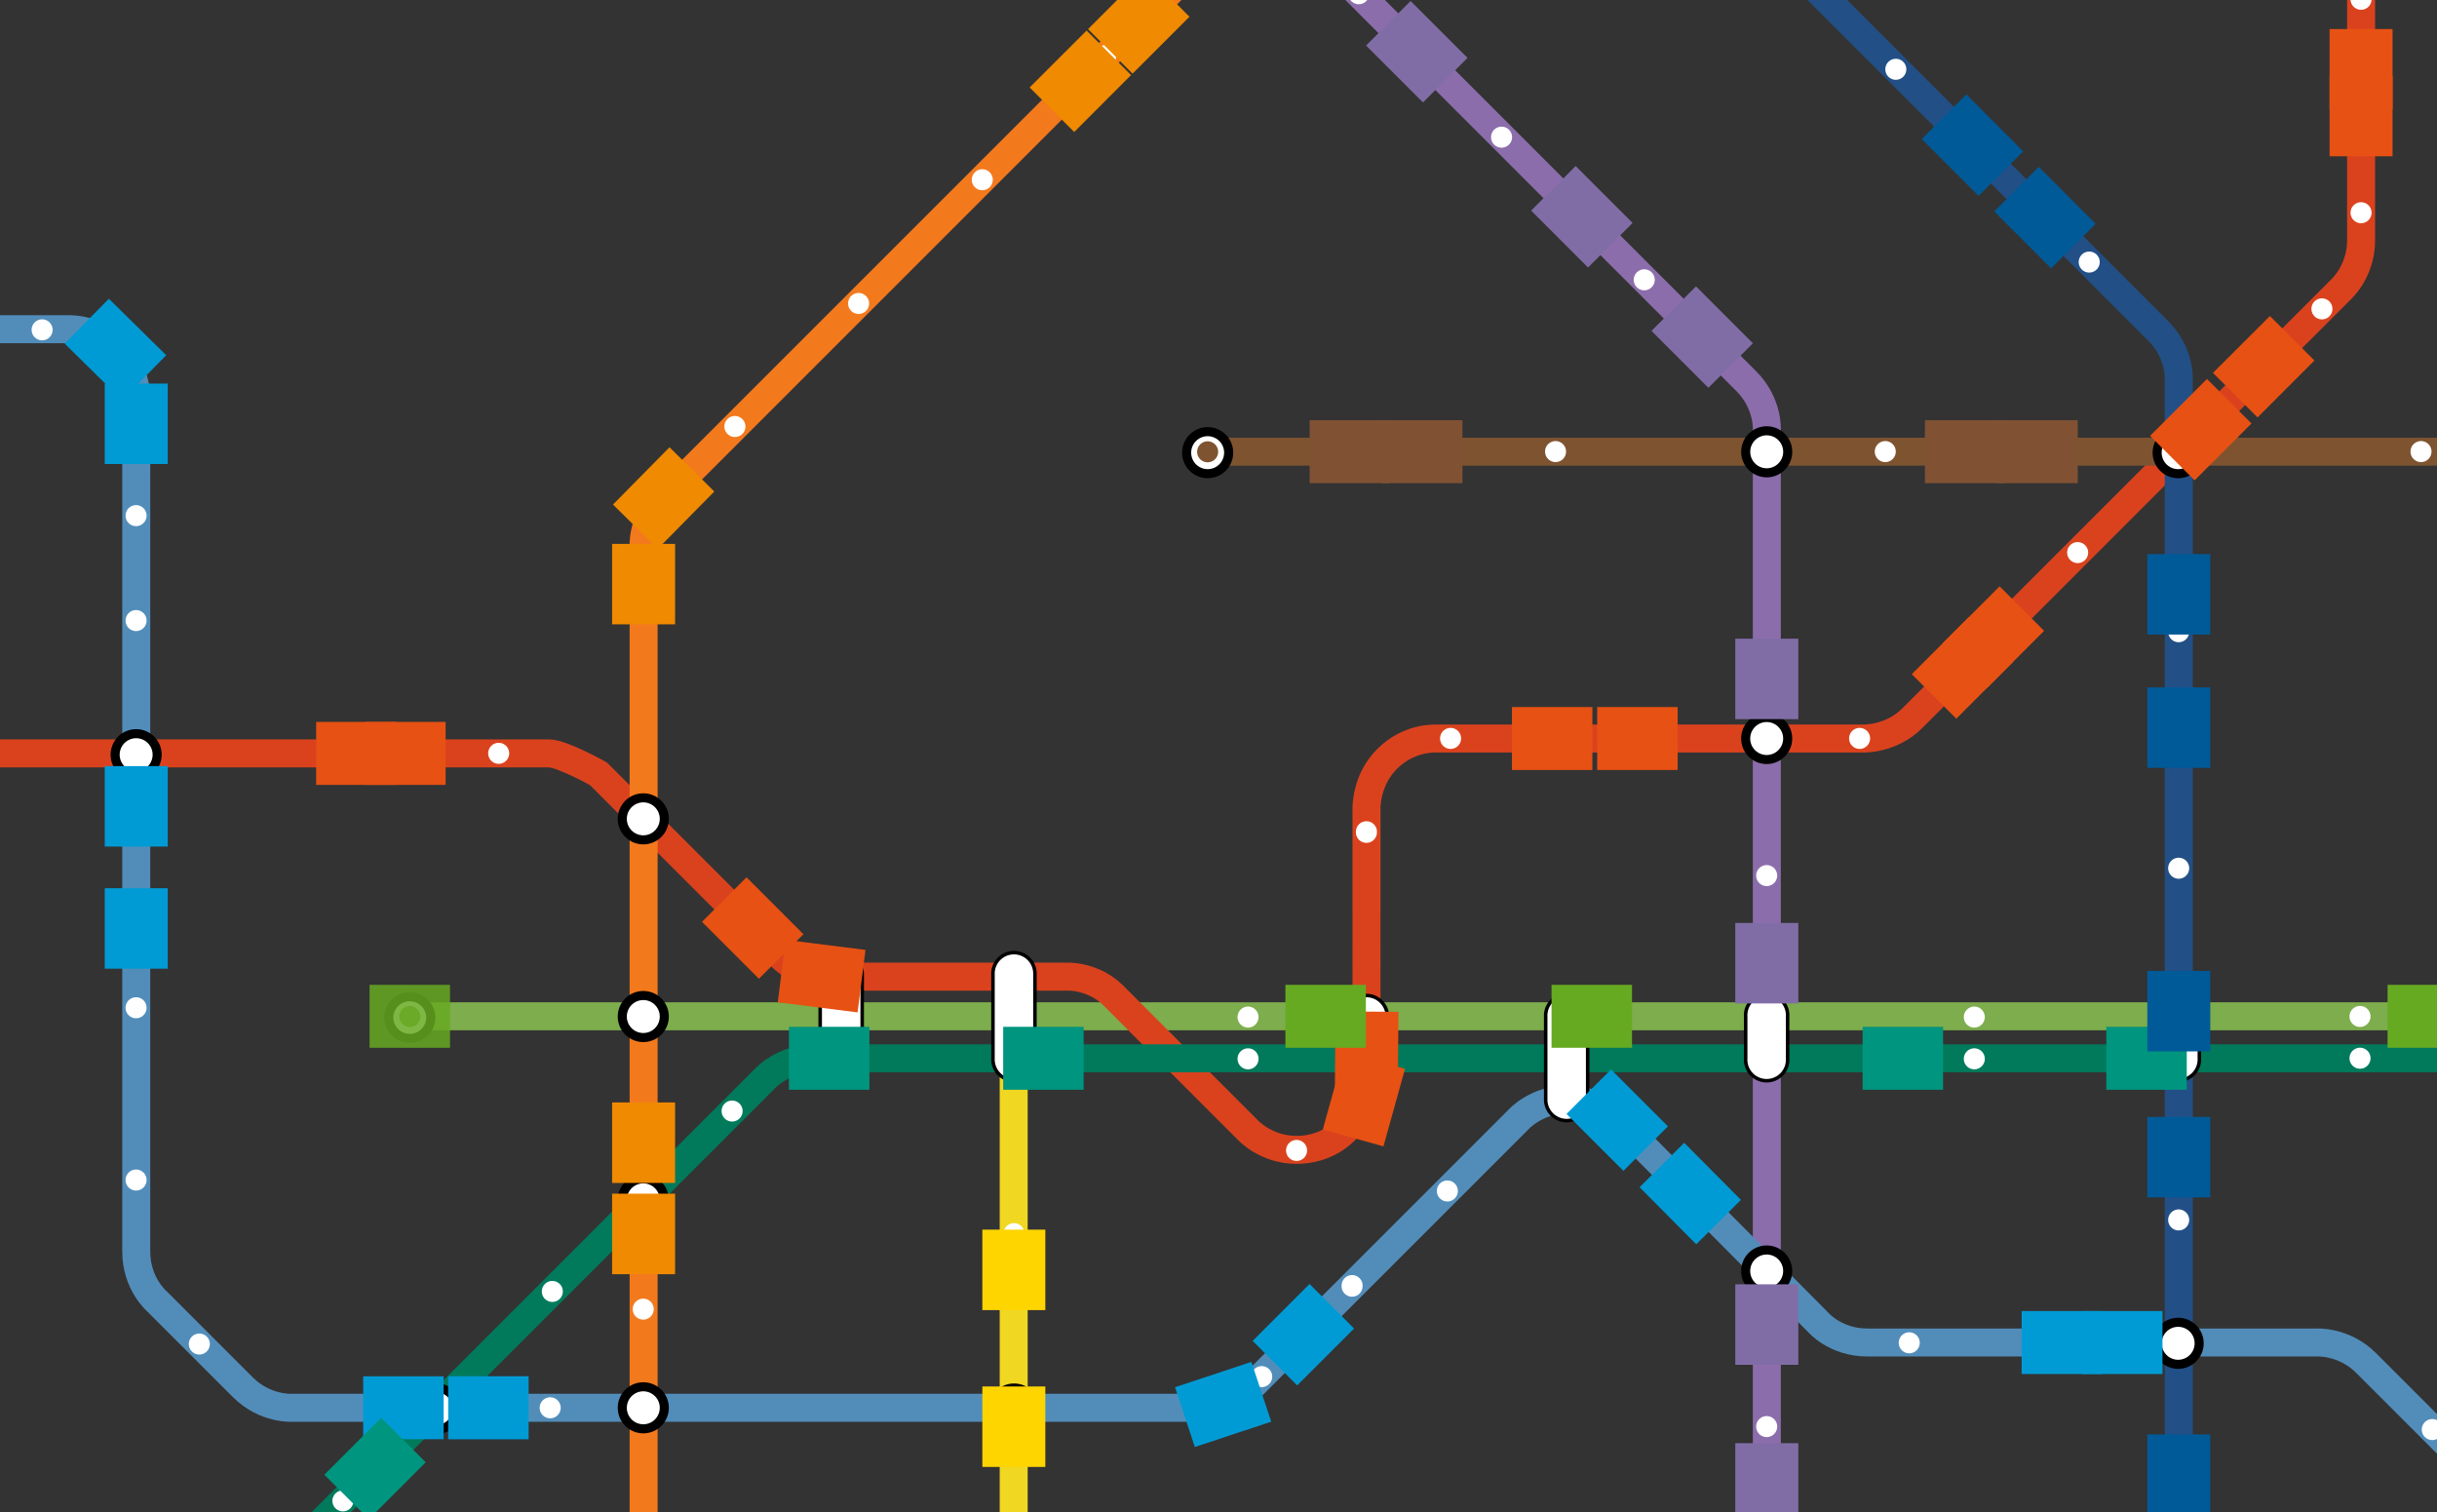 <svg xmlns="http://www.w3.org/2000/svg" fill="none" viewBox="0 0 680 422">
  <rect x="0" y="0" width="680" height="422" fill="#333333" stroke="none"/>
  <g clip-path="url(#a)">
    <path stroke="#7DAD4C" stroke-miterlimit="10" stroke-width="7.81" d="M113.48 283.56h643.54"/>
    <path stroke="#DA421E" stroke-linejoin="round" stroke-miterlimit="10" stroke-width="7.81" d="m-170.3 134.63 69.9 69.9c6.52 6.52 13.82 5.68 13.82 5.68h239.77c3.61 0 13.8 5.69 13.8 5.69l50.88 50.87s5.13 5.73 13.83 5.73h66.52s7.02-.15 12.49 5.31l37.29 37.3s5.05 5.72 13.77 5.72c8.73 0 13.37-5.25 13.85-5.74.5-.49 5.68-5.19 5.68-13.79 0-3.62.08-13.33.08-13.29l-.08-3.9V225.6s-.25-7.86 5.7-13.8c5.95-5.96 12.81-5.74 13.85-5.74H519.8s7.8.32 13.77-5.66L653.12 80.85s5.7-5.02 5.7-13.78V-59.38"/>
    <path stroke="#007A5B" stroke-linejoin="round" stroke-miterlimit="10" stroke-width="7.81" d="m-96.84 611.22 310.21-310.21s5.14-5.73 13.84-5.73h529.22"/>
    <path stroke="#7E5330" stroke-miterlimit="10" stroke-width="7.81" d="M336.77 126.03h585.92c8.88 0 13.76 5.67 13.76 5.67l55.27 55.27s4.62 5.67 13.77 5.67c9.15 0 13.89-5.78 13.89-5.78l167.73-167.74"/>
    <path stroke="#8C6DAB" stroke-miterlimit="10" stroke-width="7.81" d="m163.03-217.88 324.25 324.25c6.27 6.28 5.72 13.74 5.72 13.74v486.8"/>
    <path stroke="#528DBA" stroke-linejoin="round" stroke-miterlimit="10" stroke-width="7.81" d="m910.5 630.58-250.3-250.3c-6.19-6.19-13.8-5.7-13.8-5.7H521.08c-9.04 0-13.8-5.68-13.8-5.68s-49.88-50.22-56.04-56.38c-6.16-6.16-13.81-5.75-13.81-5.75-8.89 0-13.83 5.7-13.83 5.7l-74.6 74.6c-6.32 6.33-13.79 5.73-13.79 5.73h-52.27l-201.33-.01s-7.56.55-13.84-5.72l-24-24s-5.75-4.87-5.75-13.84V111.36s.45-7.6-5.67-13.73c-6.13-6.13-12.26-5.78-13.9-5.78h-330.62"/>
    <path stroke="#224F86" stroke-miterlimit="10" stroke-width="7.81" d="M312.48-282.13v76.69s-.56 7.46 5.72 13.74l97.85 97.85 2.1 2.12L602.23 92.35c6.28 6.29 5.72 13.75 5.72 13.75v374.87"/>
    <path stroke="#F3791D" stroke-miterlimit="10" stroke-width="7.81" d="m134.04 564.64 39.85-39.85c6.23-6.22 5.7-13.78 5.7-13.78V152.65s-.65-7.45 5.7-13.8L417.5-93.36"/>
    <path d="M282.85 299.91 v125" stroke="#f0d722" stroke-miterlimit="10" stroke-width="7.81"  />
    <path fill="#fff" stroke="#000" stroke-linejoin="round" stroke-width="2.53" d="M185.36 392.8a5.86 5.86 0 1 1-11.72 0 5.86 5.86 0 0 1 11.72 0Z"/>
    <path fill="#fff" d="M156.45 392.8a2.93 2.93 0 1 1-5.86 0 2.93 2.93 0 0 1 5.86 0Z"/>
    <path fill="#fff" stroke="#000" stroke-linejoin="round" stroke-width="2.53" d="M185.36 334.78a5.86 5.86 0 1 1-11.72 0 5.86 5.86 0 0 1 11.72 0Zm0-51.15a5.86 5.86 0 1 1-11.72 0 5.86 5.86 0 0 1 11.72 0Z"/>
    <path fill="#fff" d="M58.55 375.01a2.93 2.93 0 1 1-5.86 0 2.93 2.93 0 0 1 5.86 0Zm40.06 43.59a2.93 2.93 0 1 1-5.85 0 2.93 2.93 0 0 1 5.85 0ZM207.21 310a2.93 2.93 0 1 1-5.86 0 2.93 2.93 0 0 1 5.86 0Z"/>
    <path fill="#fff" stroke="#000" stroke-linejoin="round" stroke-width="2.53" d="M185.36 228.47a5.86 5.86 0 1 1-11.72 0 5.86 5.86 0 0 1 11.72 0Z"/>
    <path fill="#fff" stroke="#000" stroke-width=".98" d="M228.86 271.91v23.43a5.86 5.86 0 0 0 11.72 0V271.9a5.86 5.86 0 1 0-11.72 0Zm48.21 0v23.43a5.86 5.86 0 1 0 11.71 0V271.9a5.86 5.86 0 1 0-11.71 0Z"/>
    <path fill="#F0D722" d="M285.88 295.34a2.93 2.93 0 1 1-5.86 0 2.93 2.93 0 0 1 5.86 0Z"/>
    <path fill="#fff" stroke="#000" stroke-linejoin="round" stroke-width="2.53" d="M288.8 392.8a5.86 5.86 0 1 1-11.7 0 5.86 5.86 0 0 1 11.7 0Z"/>
    <path fill="#fff" d="M285.87 344.21a2.93 2.93 0 1 1-5.86 0 2.93 2.93 0 0 1 5.86 0ZM182.48 170.68a2.93 2.93 0 1 1-5.86 0 2.93 2.93 0 0 1 5.86 0Z"/>
    <path fill="#fff" stroke="#000" stroke-width=".98" d="M375.4 283.62v11.72a5.86 5.86 0 1 0 11.72 0v-11.72a5.86 5.86 0 0 0-11.72 0Z"/>
    <path fill="#fff" d="M364.71 320.82a2.93 2.93 0 1 1-5.85 0 2.93 2.93 0 0 1 5.85 0Zm-13.54-25.56a2.93 2.93 0 1 1-5.85 0 2.93 2.93 0 0 1 5.85 0Zm0-11.66a2.93 2.93 0 1 1-5.85.01 2.93 2.93 0 0 1 5.85 0Zm33.03-51.53a2.93 2.93 0 1 1-5.85 0 2.93 2.93 0 0 1 5.86 0Z"/>
    <path fill="#fff" stroke="#000" stroke-width=".98" d="M431.3 283.62v23.43a5.86 5.86 0 0 0 11.71 0v-23.43a5.86 5.86 0 1 0-11.71 0Zm55.8 0v11.72a5.86 5.86 0 1 0 11.7 0v-11.72a5.86 5.86 0 1 0-11.7 0Z"/>
    <path fill="#fff" stroke="#000" stroke-linejoin="round" stroke-width="2.53" d="M498.82 354.63a5.86 5.86 0 1 1-11.72 0 5.86 5.86 0 0 1 11.72 0Z"/>
    <path fill="#fff" d="M406.78 332.13a2.93 2.93 0 1 1-5.85 0 2.93 2.93 0 0 1 5.85 0ZM380.2 358.7a2.93 2.93 0 1 1-5.85 0 2.93 2.93 0 0 1 5.86 0Zm-25.22 25.23a2.93 2.93 0 1 1-5.85 0 2.93 2.93 0 0 1 5.85 0Z"/>
    <path fill="#fff" stroke="#000" stroke-linejoin="round" stroke-width="2.53" d="M498.82 206.06a5.86 5.86 0 1 1-11.72 0 5.86 5.86 0 0 1 11.72 0Z"/>
    <path fill="#fff" d="M495.89 244.3a2.93 2.93 0 1 1-5.86 0 2.93 2.93 0 0 1 5.86 0Zm-52.41-38.27a2.93 2.93 0 1 1-5.86 0 2.93 2.93 0 0 1 5.86 0Zm-35.79 0a2.93 2.93 0 1 1-5.86 0 2.93 2.93 0 0 1 5.86 0ZM182.41 365.27a2.93 2.93 0 1 1-5.86 0 2.93 2.93 0 0 1 5.86 0Zm-25.37-5.11a2.93 2.93 0 1 1-5.85 0 2.93 2.93 0 0 1 5.85 0Z"/>
    <path fill="#fff" stroke="#000" stroke-linejoin="round" stroke-width="2.53" d="M127.52 392.8a5.86 5.86 0 1 1-11.71 0 5.86 5.86 0 0 1 11.71 0Z"/>
    <path fill="#fff" d="M521.82 206.03a2.93 2.93 0 1 1-5.86 0 2.93 2.93 0 0 1 5.86 0Zm32 89.23a2.93 2.93 0 1 1-5.85 0 2.93 2.93 0 0 1 5.85 0Zm0-11.66a2.93 2.93 0 1 1-5.85.01 2.93 2.93 0 0 1 5.85 0Zm-7.05-93.53a2.93 2.93 0 1 1-5.86 0 2.93 2.93 0 0 1 5.86 0Zm17.94-17.95a2.93 2.93 0 1 1-5.85 0 2.93 2.93 0 0 1 5.85 0Zm17.95-17.94a2.93 2.93 0 1 1-5.86 0 2.93 2.93 0 0 1 5.86 0Z"/>
    <path fill="#fff" stroke="#000" stroke-linejoin="round" stroke-width="2.53" d="M613.63 126.06a5.86 5.86 0 1 1-11.71 0 5.86 5.86 0 0 1 11.71 0Z"/>
    <path fill="#fff" d="M577.56 126a2.93 2.93 0 1 1-5.86 0 2.93 2.93 0 0 1 5.86 0Zm-140.58 0a2.93 2.93 0 1 1-5.86 0 2.93 2.93 0 0 1 5.86 0ZM390 126a2.93 2.93 0 1 1-5.85 0 2.93 2.93 0 0 1 5.86 0Z"/>
    <path fill="#fff" stroke="#000" stroke-width=".98" d="M601.98 283.62v11.72a5.86 5.86 0 1 0 11.71 0v-11.72a5.86 5.86 0 1 0-11.71 0Z"/>
    <path fill="#fff" d="M661.45 295.26a2.93 2.93 0 1 1-5.86 0 2.93 2.93 0 0 1 5.86 0Zm0-11.66a2.93 2.93 0 1 1-5.86.01 2.93 2.93 0 0 1 5.86 0Z"/>
    <path fill="#fff" stroke="#000" stroke-linejoin="round" stroke-width="2.53" d="M120.2 283.63a5.86 5.86 0 1 1-11.71 0 5.86 5.86 0 0 1 11.7 0Z"/>
    <path fill="#7DAD4C" d="M117.27 283.63a2.93 2.93 0 1 1-5.86 0 2.93 2.93 0 0 1 5.86 0Z"/>
    <path fill="#fff" d="M535.67 374.66a2.93 2.93 0 1 1-5.86 0 2.93 2.93 0 0 1 5.86 0Zm36.61 0a2.93 2.93 0 1 1-5.86 0 2.93 2.93 0 0 1 5.86 0Z"/>
    <path fill="#fff" stroke="#000" stroke-linejoin="round" stroke-width="2.53" d="M613.63 374.56a5.86 5.86 0 1 1-11.71 0 5.86 5.86 0 0 1 11.71 0Z"/>
    <path fill="#fff" d="M610.85 340.38a2.93 2.93 0 1 1-5.86 0 2.93 2.93 0 0 1 5.86 0Zm0 80.76a2.93 2.93 0 1 1-5.86 0 2.93 2.93 0 0 1 5.86 0Zm39.97-335.13a2.93 2.93 0 1 1-5.85 0 2.93 2.93 0 0 1 5.85 0Zm-39.97 156.24a2.93 2.93 0 1 1-5.86 0 2.93 2.93 0 0 1 5.86 0Zm0-65.99a2.93 2.93 0 1 1-5.86 0 2.93 2.93 0 0 1 5.86 0Zm0 32.95a2.93 2.93 0 1 1-5.86 0 2.93 2.93 0 0 1 5.86 0Zm50.89-149.86a2.93 2.93 0 1 1-5.86 0 2.93 2.93 0 0 1 5.86 0Zm0-29.78a2.93 2.93 0 1 1-5.86 0 2.93 2.93 0 0 1 5.86 0Zm0-29.77a2.93 2.93 0 1 1-5.86 0 2.93 2.93 0 0 1 5.86 0ZM678.47 126a2.93 2.93 0 1 1-5.86 0 2.93 2.93 0 0 1 5.86 0ZM481.64 97.82a2.93 2.93 0 1 1-5.86 0 2.93 2.93 0 0 1 5.86 0ZM461.72 77.9a2.93 2.93 0 1 1-5.85 0 2.93 2.93 0 0 1 5.85 0ZM441.81 58a2.93 2.93 0 1 1-5.85 0 2.93 2.93 0 0 1 5.85 0Zm-19.9-19.9a2.93 2.93 0 1 1-5.85 0 2.93 2.93 0 0 1 5.85 0ZM402 18.18a2.93 2.93 0 1 1-5.85 0 2.93 2.93 0 0 1 5.85 0ZM382.07-1.75a2.93 2.93 0 1 1-5.86 0 2.93 2.93 0 0 1 5.86 0Zm203.82 74.87a2.93 2.93 0 1 1-5.86 0 2.93 2.93 0 0 1 5.86 0ZM558.9 46.13a2.93 2.93 0 1 1-5.86 0 2.93 2.93 0 0 1 5.86 0Zm-26.98-26.97a2.93 2.93 0 1 1-5.85 0 2.93 2.93 0 0 1 5.85 0Zm-220.39-3.69a2.93 2.93 0 1 1-5.86 0 2.93 2.93 0 0 1 5.86 0Zm-34.52 34.51a2.93 2.93 0 1 1-5.85 0 2.93 2.93 0 0 1 5.85 0ZM242.5 84.5a2.93 2.93 0 1 1-5.85 0 2.93 2.93 0 0 1 5.85 0ZM208 119a2.93 2.93 0 1 1-5.87 0 2.93 2.93 0 0 1 5.86 0Zm287.89 279.04a2.93 2.93 0 1 1-5.86 0 2.93 2.93 0 0 1 5.86 0ZM40.9 329.25a2.93 2.93 0 1 1-5.86 0 2.93 2.93 0 0 1 5.86 0Zm640.72 69.62a2.93 2.93 0 1 1-5.86 0 2.93 2.93 0 0 1 5.86 0Z"/>
    <path fill="#fff" stroke="#000" stroke-linejoin="round" stroke-width="2.53" d="M43.84 210.23a5.86 5.86 0 1 1-11.7 0 5.86 5.86 0 0 1 11.7 0Z"/>
    <path fill="#fff" d="M142.08 210.19a2.93 2.93 0 1 1-5.86 0 2.93 2.93 0 0 1 5.86 0Zm-43.83 0a2.93 2.93 0 1 1-5.86 0 2.93 2.93 0 0 1 5.86 0ZM40.9 281.18a2.93 2.93 0 1 1-5.86 0 2.93 2.93 0 0 1 5.86 0Zm0-108.03a2.93 2.93 0 1 1-5.86 0 2.93 2.93 0 0 1 5.86 0Zm0-29.28a2.93 2.93 0 1 1-5.86 0 2.93 2.93 0 0 1 5.86 0Zm0-29.29a2.93 2.93 0 1 1-5.86 0 2.93 2.93 0 0 1 5.86 0ZM14.68 91.86a2.93 2.93 0 1 1-5.85 0 2.93 2.93 0 0 1 5.85 0Z"/>
    <path fill="#fff" stroke="#000" stroke-linejoin="round" stroke-width="2.53" d="M498.83 126.06a5.86 5.86 0 1 1-11.72 0 5.86 5.86 0 0 1 11.72 0Zm-156 0a5.86 5.86 0 1 1-11.71 0 5.86 5.86 0 0 1 11.71 0Z"/>
    <path fill="#7E5330" d="M339.9 126.06a2.93 2.93 0 1 1-5.86 0 2.93 2.93 0 0 1 5.86 0Z"/>
    <path fill="#fff" d="M528.98 126a2.93 2.93 0 1 1-5.86 0 2.93 2.93 0 0 1 5.86 0Z"/>
    <path fill="#009BD5" d="m18.05 95.88 16 15.75 12.33-12.52-16-15.75-12.33 12.52Zm11.18 117.87v22.46H46.8v-22.46H29.23Zm551.72 169.62h22.45V365.8h-22.45v17.57Z"/>
    <path fill="#E75113" d="m633.38 88.17-15.88 15.87 12.43 12.43 15.87-15.88-12.42-12.42ZM650.03 8.1v22.45h17.57V8.1h-17.57ZM124.34 201.42h-22.45V219h22.45v-17.57Z"/>
    <path fill="#00957E" d="M610.18 286.5h-22.45v17.56h22.45V286.5Z"/>
    <path fill="#805233" d="M579.76 117.24h-22.45v17.57h22.45v-17.57Z"/>
    <path fill="#009BD5" d="M101.33 401.57h22.46v-17.56h-22.45v17.56Zm356.16-70.32 15.82 15.93 12.46-12.39-15.82-15.93-12.46 12.4Z"/>
    <path fill="#005A98" d="M616.74 422.68v-22.45h-17.57v22.45h17.57Z"/>
    <path fill="#805233" d="M408.07 117.24h-22.45v17.57h22.45v-17.57Z"/>
    <path fill="#E75113" d="m241.5 265.04-22.28-2.81-2.2 17.43 22.28 2.81 2.2-17.43Z"/>
    <path fill="#009BD5" d="m333.4 403.74 21.31-7.07-5.53-16.68-21.31 7.07 5.53 16.68Zm28.55-17.19 15.88-15.87-12.43-12.43-15.87 15.88 12.42 12.42Z"/>
    <path fill="#816DA6" d="M501.79 380.8v-22.46H484.2v22.46h17.58Z"/>
    <path fill="#E75113" d="M444.33 197.27h-22.45v17.57h22.45v-17.57Zm113.62-33.67-15.88 15.88 12.42 12.42 15.88-15.88-12.42-12.42ZM372.64 282.2l-.17 22.44 17.57.13.17-22.45-17.57-.13Z"/>
    <path fill="#00957E" d="M302.37 286.5h-22.45v17.56h22.45V286.5Z"/>
    <path fill="#009BD5" d="m437.1 310.81 15.88 15.88 12.43-12.43-15.88-15.87-12.42 12.42Z"/>
    <path fill="#816DA6" d="M409.48 16.15 393.6.28 381.18 12.7l15.88 15.88 12.42-12.43Z"/>
    <path fill="#009BD5" d="M125.05 401.58h22.45V384h-22.44v17.57Z"/>
    <path fill="#005A98" d="M616.74 177.05V154.6h-17.57v22.45h17.57Z"/>
    <path fill="#816DA6" d="M501.79 200.65V178.2H484.2v22.45h17.58Z"/>
    <path fill="#005A98" d="M616.74 293.34V270.9h-17.57v22.45h17.57Z"/>
    <path fill="#E75113" d="M468.12 197.27h-22.45v17.57h22.45v-17.57Z"/>
    <path fill="#009BD5" d="M564.11 383.37h22.46V365.8H564.1v17.57Z"/>
    <path fill="#816DA6" d="M489.12 95.79 473.24 79.9l-12.42 12.43 15.87 15.87 12.43-12.42Z"/>
    <path fill="#F08A00" d="M303.19 8.53 287.3 24.4l12.43 12.43 15.87-15.88-12.4-12.42Z"/>
    <path fill="#00957E" d="M242.59 286.5h-22.45v17.56h22.45V286.5Z"/>
    <path fill="#009BD5" d="M29.23 247.83v22.45H46.8v-22.45H29.23Z"/>
    <path fill="#816DA6" d="m455.54 62.21-15.88-15.88-12.42 12.43 15.87 15.88 12.43-12.43Z"/>
    <path fill="#005A98" d="m584.75 62.45-15.88-15.88-12.42 12.42 15.87 15.88 12.43-12.42Z"/>
    <path fill="#E75113" d="m224.18 260.66-15.88-15.88-12.42 12.43 15.88 15.88 12.42-12.43Zm150.94 32.85-6.02 21.63 16.93 4.71 6.02-21.63-16.93-4.7Zm174.21-121.29-15.88 15.88 12.42 12.42 15.88-15.88-12.42-12.42Z"/>
    <path fill="#00957E" d="m106.37 395.59-15.88 15.88 12.43 12.42L118.79 408l-12.42-12.42Z"/>
    <path fill="#816DA6" d="M501.79 279.98v-22.46H484.2v22.46h17.58Z"/>
    <path fill="#F08A00" d="M170.8 151.75v22.45h17.57v-22.45H170.8Zm0 155.85v22.46h17.57V307.6H170.8Z"/>
    <path fill="#6A2" d="M381.13 274.78h-22.46v17.57h22.45v-17.57Z"/>
    <path fill="#009BD5" d="M29.23 107.03v22.45H46.8v-22.45H29.23Z"/>
    <path fill="#005A98" d="M616.74 214.24v-22.46h-17.57v22.46h17.57ZM564.53 42.23l-15.87-15.88-12.43 12.43 15.88 15.88 12.42-12.43Z"/>
    <path fill="#E75113" d="m615.82 105.73-15.88 15.88 12.42 12.42 15.88-15.88-12.42-12.42Z"/>
    <path fill="#6A2" d="M455.38 274.78h-22.45v17.57h22.45v-17.57Z"/>
    <path fill="#816DA6" d="M501.79 425.12v-22.46H484.2v22.45h17.58Z"/>
    <path fill="#F08A00" d="M170.8 333.06v22.46h17.57v-22.46H170.8Zm16.01-208.26-15.77 15.98 12.51 12.34 15.77-15.98-12.5-12.34Z"/>
    <path fill="#00957E" d="M542.18 286.5h-22.45v17.56h22.45V286.5Z"/>
    <path fill="#005A98" d="M616.74 334.09v-22.45h-17.57v22.45h17.57Z"/>
    <path fill="#805233" d="M559.56 117.24h-22.45v17.57h22.45v-17.57Z"/>
    <path fill="#E75113" d="M110.67 201.42H88.22V219h22.45v-17.57ZM650.03 21.15V43.6h17.57V21.15h-17.57Z"/>
    <path fill="#FFD500" d="M274.11 343.09v22.45h17.57v-22.45h-17.57Zm0 43.76v22.45h17.57v-22.45h-17.57Z"/>
    <path fill="#F08A00" d="M319.47-7.76 303.6 8.12l12.42 12.42L331.9 4.67 319.47-7.76Z"/>
    <path fill="#6A2" d="M688.66 274.78h-22.45v17.57h22.45v-17.57Z"/>
    <path fill="#805233" d="M387.89 117.24h-22.45v17.57h22.45v-17.57Z"/>
    <path fill="#6A2" d="M125.57 274.78h-22.45v17.57h22.45v-17.57Z" opacity=".84"/>
  </g>
  <defs>
    <clipPath id="a">
      <path fill="#fff" d="M0 0h680v422H0z"/>
    </clipPath>
  </defs>
</svg>
